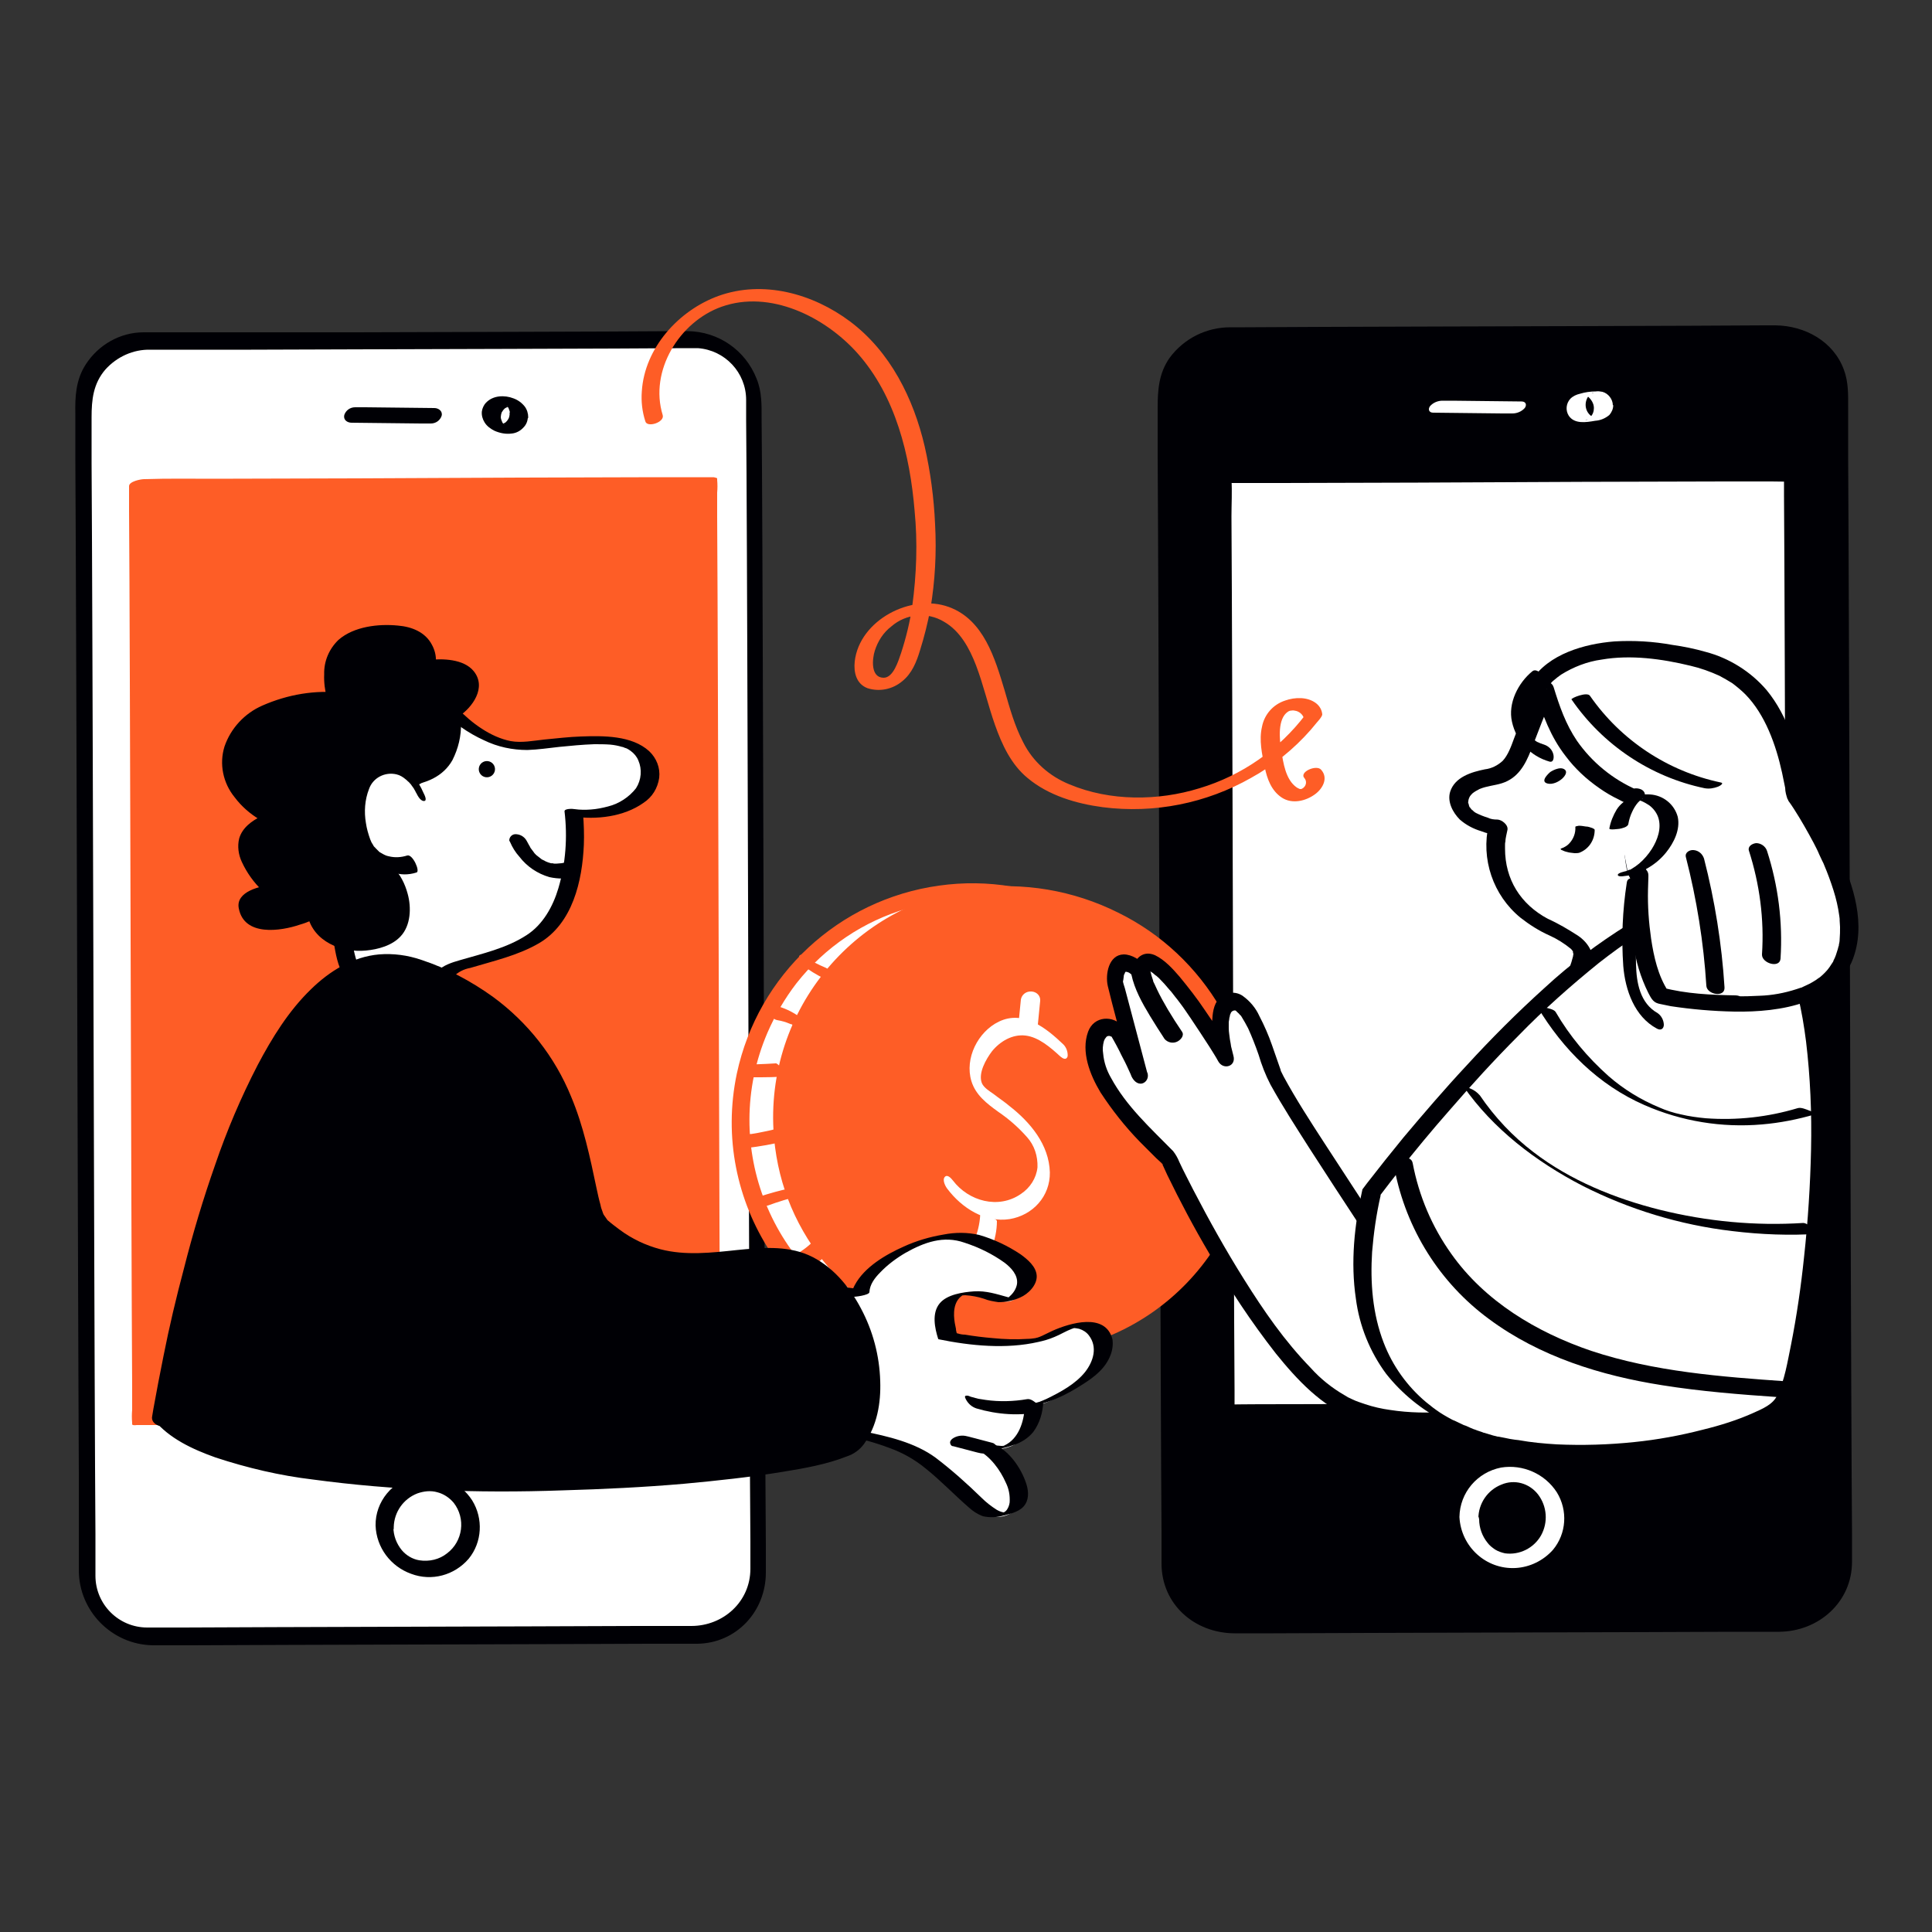 <svg transform="scale(1)" version="1.1" id="Layer_1" xmlns="http://www.w3.org/2000/svg" xmlns:xlink="http://www.w3.org/1999/xlink" x="0px" y="0px" viewBox="0 0 500 500" xml:space="preserve" class="show_show__wrapper__graphic__5Waiy "><rect x="0" y="0" width="500" height="500" fill="#333333" stroke="none"/><title>React</title><style type="text/css">
	.st0{fill:#000005;}
	.st1{fill:#FFFFFF;}
	.st2{fill:none;}
	.st3{fill:#fe5d26;}
</style><g id="device-1"><path class="st0" d="M318.3,86.1l141.3-0.5c9,0,16.2,7.2,16.3,16.2l1.1,302.8c0,9-7.2,16.2-16.2,16.3l-141.3,0.5
		c-9,0-16.2-7.2-16.3-16.2l-1.1-302.8C302.1,93.4,309.4,86.1,318.3,86.1z"></path><path class="st0" d="M319.5,422.7h10l25.2-0.1l33-0.1l33.7-0.1l26.7-0.1c4.1,0,8.3,0,12.4,0c10.2-0.1,18.8-7.7,18.8-18.1
		c0-2.5,0-5,0-7.5l-0.1-16l-0.1-22.9l-0.1-28.2l-0.1-32l-0.1-34l-0.1-34.5l-0.1-33.4l-0.1-30.6l-0.1-26.3l-0.1-20.4l0-12.9
		c0-3.4,0.1-6.6-1.1-9.8c-2.7-7.4-10.1-11.4-17.7-11.5c-1,0-1.9,0-2.9,0l-18.8,0.1l-30.2,0.1l-34.2,0.1l-30.9,0.1l-20.3,0.1h-3.8
		c-6.2,0-12,2.9-15.7,7.9c-2.8,4-3.1,8.3-3.1,12.9v12.1l0.1,19.7l0.1,25.8l0.1,30.3l0.1,33.2l0.1,34.5l0.1,34.1l0.1,32.3l0.1,28.6
		l0.1,23.5l0.1,16.7c0,2.8,0,5.6,0,8.3c0,10.6,8.5,18,18.8,18.1c0.8,0,2.5-0.4,2.4-1.5s-1.7-1.3-2.4-1.3
		c-7.9-0.1-13.6-7.4-13.7-14.9v-1.3v-9.5l-0.1-17.4l-0.1-23.9l-0.1-28.8l-0.1-32.1l-0.1-33.7l-0.1-34.1l-0.1-32.8l-0.1-29.9
		l-0.1-25.4l-0.1-19.3v-11.9c0-4.5,0.2-8.7,3.2-12.5c2.6-3.4,6.7-5.3,11-5.3h4.8l21.3-0.1l31-0.1l33.9-0.1l29.5-0.1l17.9-0.1
		c1,0,2.1-0.1,3.1,0c7.5,0.6,12.9,7.6,13,14.8c0,1.7,0,3.4,0,5l0,13.8l0.1,21l0.1,26.6l0.1,30.5l0.1,33.2l0.1,34.2l0.1,33.6
		l0.1,31.4l0.1,27.6l0.1,22.5l0,15.7c0,2.5,0,4.9,0,7.3c0,8.2-6,15.1-14.3,15.1c-4.7,0-9.3,0-14,0l-27.3,0.1l-33.4,0.1l-32.5,0.1
		l-24.3,0.1h-9.2c-0.8,0-2.5,0.4-2.4,1.5S318.8,422.7,319.5,422.7z"></path><rect class="st1" x="316.9" y="122.6" transform="matrix(1 -3.490651e-03 3.490651e-03 1 -0.849 1.365)" width="147.5" height="242.6"></rect><path class="st0" d="M317.8,367.6l14.7,0l35.3-0.1l42.4-0.1l36.9-0.1c6,0,11.9,0,17.9-0.1h0.2c0.9,0,1.7-0.4,1.7-1.4v-6.5
		l-0.1-17.7l-0.1-26.1l-0.1-31.9l-0.1-34.9l-0.1-35.2l-0.1-32.8l-0.1-27.7l-0.1-20c0-3.2,0-6.3,0-9.5v-0.4c-0.1-1.5-1.3-2.7-2.8-2.8
		h-14.7l-35.3,0.1l-42.4,0.1l-36.9,0.1c-6,0-11.9,0-17.9,0.1H316c-0.9,0-1.7,0.4-1.7,1.4v6.5l0.1,17.7l0.1,26.1l0.1,31.9l0.1,34.9
		l0.1,35.2l0.1,32.8l0.1,27.7l0.1,20c0,3.2,0,6.3,0,9.5v0.4c0.1,1.3,1,2.3,2.2,2.7c1,0.3,2.3,0,2.2-1.3v-6.5l-0.1-17.7l-0.1-26
		l-0.1-32l-0.1-34.9L319,214l-0.1-32.8l-0.1-27.7l-0.1-19.9c0-3.1,0.2-6.4,0-9.5c0-0.1,0-0.3,0-0.4L317,125h14.7l35.3-0.1l42.4-0.2
		l36.9-0.1h12.2c1.9,0,3.9,0.1,5.8,0h0.2l-2.8-2.8v6.5l0.1,17.7l0.1,26.1L462,204l0.1,34.9l0.1,35.2l0.1,32.8l0.1,27.7l0.1,20
		c0,3.1-0.2,6.4,0,9.5c0,0.1,0,0.3,0,0.4l1.7-1.4l-14.7,0l-35.3,0.1l-42.4,0.1l-36.9,0.1c-6,0-11.9,0-17.9,0.1h-0.2
		C313.7,363.4,315.5,367.6,317.8,367.6z"></path><circle class="st0" cx="391.3" cy="392.8" r="11.1"></circle><path class="st1" d="M377.7,392.6c0.4,7.7,6.9,13.6,14.5,13.2c3.7-0.2,7.2-1.9,9.7-4.7c3.5-4.2,3.9-10.2,1-14.9
		c-3.1-4.8-8.8-7.3-14.4-6.4C382.3,381,377.8,386.3,377.7,392.6c0,2.4,4.9,3.1,4.9,0.4c0-3.9,2.4-7.4,6-8.8c3.3-1.4,7.1-0.4,9.4,2.5
		c2.4,3.1,2.7,7.3,0.8,10.7c-1.9,3.3-5.6,5.1-9.3,4.6c-0.9-0.2-1.8-0.5-2.6-1c-0.7-0.5-1.4-1-1.9-1.7c-1.4-1.7-2.2-3.9-2.2-6.1
		C382.6,390.6,377.7,389.9,377.7,392.6z"></path><circle class="st0" cx="411.4" cy="105.2" r="3.5"></circle><path class="st1" d="M412.5,105.6c0,0.9-0.3,1.7-0.9,2.3l0.1-0.1c-0.2,0.3-0.5,0.5-0.8,0.7c-0.1,0.1-0.3,0.2-0.4,0.2
		c0.2-0.1-0.1,0-0.1,0h-0.1c0.3-0.1,0.6-0.2,0.9-0.2c0.7-0.1,1.5-0.2,2.2-0.3h-0.2c-0.1,0,0.1,0-0.1,0c-0.1,0-0.2,0-0.3-0.1
		c-0.3-0.1-0.6-0.2-0.9-0.4l0.1,0.1c-1.7-1.1-2.1-3.3-1.1-5c0.1-0.1,0.2-0.2,0.3-0.4l-0.1,0.1c0.2-0.3,0.5-0.5,0.8-0.7
		c0.1-0.1,0.3-0.2,0.4-0.2c-0.2,0.1,0.1,0,0.1,0h0.1c-0.3,0.1-0.6,0.2-0.9,0.2c-0.7,0.1-1.5,0.2-2.2,0.3h0.2c0.1,0-0.1,0,0.1,0
		l0.3,0.1c0.3,0.1,0.6,0.2,0.9,0.4l-0.1-0.1C411.8,103.3,412.5,104.4,412.5,105.6c0,0.3,2.3,0,2.5-0.1c0.6-0.1,1.2-0.2,1.7-0.3
		c0.1,0,0.7-0.1,0.7-0.3c0-1.6-1.2-3.1-2.7-3.5c-0.6-0.1-1.1-0.2-1.7-0.1c-1.4,0-2.8,0.2-4.1,0.6c-0.9,0.2-1.8,0.6-2.5,1.3
		c-1.1,1.2-1.3,3-0.4,4.4c1.5,2.2,4.5,1.7,6.8,1.3c1.4-0.1,2.6-0.6,3.7-1.5c0.6-0.7,1-1.6,1-2.5c0-0.3-2.3,0-2.5,0.1
		c-0.6,0.1-1.2,0.2-1.7,0.3C413,105.3,412.5,105.4,412.5,105.6z"></path><line class="st2" x1="372.1" y1="105.2" x2="392.6" y2="105.5"></line><path class="st1" d="M370.9,106.8l17.9,0.2h2.6c1.2,0,2.4-0.5,3.2-1.4c0.6-0.8,0.3-1.7-0.8-1.7l-17.9-0.2h-2.6
		c-1.2,0-2.4,0.5-3.2,1.4C369.5,105.9,369.8,106.8,370.9,106.8z"></path></g><g id="device-2"><path class="st1" d="M37.7,88.3L179,87.8c9,0,16.2,7.2,16.3,16.2l1.1,302.8c0,9-7.2,16.2-16.2,16.3l-141.3,0.5
		c-9,0-16.2-7.2-16.3-16.2l-1.1-302.8C21.5,95.6,28.7,88.3,37.7,88.3z"></path><path class="st0" d="M39.5,425.8h10l25.2-0.1l33-0.1l33.7-0.1l26.6-0.1c4.1,0,8.3,0,12.4,0c10.2-0.1,17.8-8.4,17.8-18.4
		c0-2.5,0-5,0-7.5l-0.1-16l-0.1-22.9l-0.1-28.2l-0.1-32.1l-0.1-34l-0.1-34.5l-0.1-33.3l-0.1-30.6l-0.1-26.3l-0.1-20.5l-0.1-12.8
		c0-3.5,0.1-6.9-1.3-10.3c-2.9-7.4-9.9-12.2-17.8-12.3c-1,0-1.9,0-2.9,0l-18.8,0.1l-30.2,0.1l-34.2,0.1L61.2,86H41h-3.8
		c-6.1,0-11.7,3.2-15,8.3c-2.6,4-2.8,8.4-2.7,12.9v12.2l0.1,19.8l0.1,25.9l0.1,30.3l0.1,33.2l0.1,34.5l0.1,34.1l0.1,32.3l0.1,28.6
		l0.1,23.4l0,16.6v8.3C20.4,416.9,28.9,425.6,39.5,425.8c2.8,0,1-4.5-1.4-4.6c-7.4,0-13.4-6-13.4-13.4c0,0,0,0,0,0
		c0-0.4,0-0.9,0-1.3V397l-0.1-17.4l-0.1-23.9l-0.1-28.8l-0.1-32.1L24.2,261l-0.1-34.1L24,194.2l-0.1-29.8L23.8,139l-0.1-19.2V108
		c0-4.5,0.4-8.7,3.6-12.4c3-3.3,7.2-5.2,11.6-5.1h4.8L65,90.5l31-0.1l33.9-0.1l29.4-0.1l17.9-0.1c1.1,0,2.2,0,3.4,0
		c7,0.5,12.5,6.3,12.5,13.4c0,1.7,0,3.4,0,5.1l0.1,13.9l0.1,21l0.1,26.7l0.1,30.6l0.1,33.2l0.1,34.2l0.1,33.6l0.1,31.4l0.1,27.6
		l0.1,22.4l0.1,15.6c0,2.4,0,4.8,0,7.2c0,8.5-7,14.8-15.3,14.8c-4.7,0-9.3,0-14,0l-27.3,0.1l-33.4,0.1l-32.5,0.1l-24.3,0.1h-9.2
		C35.3,421.3,37.2,425.8,39.5,425.8z"></path><rect class="st3" x="36.2" y="124.8" transform="matrix(1 -3.490651e-03 3.490651e-03 1 -0.859 0.385)" width="147.5" height="242.6"></rect><path class="st3" d="M35.1,368.8l14.7,0l35.3-0.1l42.4-0.1l36.9-0.1c6,0,11.9,0.1,17.9-0.1h0.2c0.9,0,3.9-0.6,3.9-1.9v-6.5
		l-0.1-17.7l-0.1-26.1l-0.1-31.9l-0.1-34.9l-0.1-35.2l-0.1-32.8l-0.1-27.7l-0.1-20v-6.2c0.1-1.1,0.1-2.2,0-3.3c0-0.1,0-0.3,0-0.4
		s-0.8-0.3-0.9-0.3h-14.7l-35.3,0.1l-42.4,0.2l-36.9,0.1c-6,0-12-0.1-17.9,0.1h-0.2c-0.9,0-3.9,0.6-3.9,1.8v6.5l0.1,17.7l0.1,26.1
		l0.1,31.9l0.1,34.9l0.1,35.3l0.1,32.8l0.1,27.7l0.1,20v6.2c-0.1,1.1-0.1,2.2,0,3.3c0,0.1,0,0.3,0,0.4c0,0.7,4.8-0.2,4.8-1.6v-6.5
		L39,342.7l-0.1-26.1l-0.1-31.9l-0.1-34.9l-0.1-35.2l-0.1-32.8l-0.1-27.7l-0.1-20c0-3.1,0.1-6.3,0-9.5v-0.4l-3.9,1.8h14.7l35.3-0.1
		l42.4-0.2l36.9-0.1h12.1c1.9,0,3.9,0.2,5.8,0c0.1,0,0.2,0,0.2,0l-0.9-0.3v6.5l0.1,17.7l0.1,26.1l0.1,31.9l0.1,34.9l0.1,35.2
		l0.1,32.8l0.1,27.7l0.1,20c0,3.1-0.1,6.3,0,9.5v0.4l3.9-1.9l-14.7,0l-35.3,0.1l-42.4,0.1l-36.9,0.1c-6,0-12-0.1-17.9,0.1h-0.2
		c-1.2,0-2.4,0.4-3.4,1.1C34.1,368.3,34.2,368.8,35.1,368.8z"></path><circle class="st1" cx="110.7" cy="395" r="11.1"></circle><path class="st0" d="M97.2,394.8c0.2,5.7,3.9,10.6,9.2,12.5c5.3,2,11.2,0.4,14.9-3.9c3.5-4.3,3.8-10.4,0.9-15.1
		c-3.1-4.8-8.7-7.3-14.4-6.4C101.6,383.2,97.1,388.6,97.2,394.8c0,1.3,1.5,2.3,2.6,2.3c1,0.2,1.9-0.5,2.1-1.5c0-0.1,0-0.3,0-0.4
		c0.1-3.9,2.5-7.3,6.1-8.7c1.7-0.6,3.5-0.8,5.2-0.3c1.6,0.4,3.1,1.4,4.2,2.7c3.2,4.1,2.4,10-1.7,13.1c-2,1.6-4.6,2.2-7.2,1.8
		c-1.8-0.3-3.4-1.3-4.5-2.6c-1.4-1.7-2.2-3.8-2.2-6.1C101.8,392.7,97.1,391.9,97.2,394.8z"></path><circle class="st1" cx="130.8" cy="107.4" r="3.5"></circle><path class="st0" d="M131.9,106.9c0,0.6-0.1,1.1-0.4,1.7l0.1-0.3c-0.2,0.5-0.6,0.9-1,1.2l0.3-0.2c-0.2,0.1-0.4,0.2-0.6,0.3
		l-0.2,0.1l0.2-0.1c-0.1,0-0.2,0.1-0.3,0.1h-0.2h0.2h-0.3h0.3H130c-0.4,0,0.7,0.1,0.2,0c-0.2,0,0.7,0.2,0.2,0.1s0.3,0.2,0.2,0.1
		l-0.3-0.2c0.6,0.3,0.3,0.2,0.1,0.1s-0.2-0.2-0.2-0.2c0.4,0.3,0.2,0.2,0,0c-0.1-0.2-0.3-0.4-0.4-0.6l0.2,0.3
		c-0.2-0.5-0.4-0.9-0.4-1.4v0.3c0-0.6,0.1-1.3,0.4-1.8l-0.1,0.3c0.2-0.5,0.6-0.9,1-1.2l-0.3,0.2c0.2-0.1,0.4-0.2,0.6-0.3l0.2-0.1
		l-0.2,0.1l0.3-0.1l0.2-0.1h-0.2h0.3c-0.4,0-0.6,0-0.3,0h0.2c0.4,0-0.7-0.1-0.2,0c0.2,0.1-0.7-0.2-0.2-0.1s-0.3-0.2-0.2-0.1l0.3,0.2
		c-0.6-0.3-0.3-0.2-0.1-0.1c0.1,0.1,0.2,0.1,0.2,0.2c-0.4-0.3-0.2-0.2-0.1,0c0.1,0.2,0.3,0.4,0.4,0.6l-0.2-0.3
		c0.2,0.5,0.4,1,0.4,1.5v-0.3C131.8,106.7,131.8,106.8,131.9,106.9c-0.1,0.4,0.1,0.7,0.5,1c1,0.7,2.2,1,3.4,0.8
		c0.3-0.1,0.9-0.3,0.9-0.7c0-1-0.3-2-0.9-2.8c-0.8-1-1.8-1.7-2.9-2.1c-2.3-0.9-5.3-0.8-7.1,1.1c-0.6,0.6-1,1.5-1.1,2.3
		c-0.1,1,0.2,2,0.7,2.8c0.6,1,1.6,1.7,2.6,2.2c1.4,0.6,2.9,0.9,4.4,0.7c1.2-0.1,2.3-0.7,3.1-1.6c0.7-0.7,1.1-1.7,1.1-2.7
		c0-1-1.3-1.6-2.2-1.7c-0.6-0.1-1.2-0.1-1.8,0C132.5,106.3,131.9,106.5,131.9,106.9z"></path><line class="st2" x1="91.5" y1="107.4" x2="112" y2="107.7"></line><path class="st0" d="M91,109.4l17.9,0.2h2.6c1.3,0,2.4-0.8,2.8-2c0.3-1.2-0.8-2-1.9-2l-17.9-0.2h-2.6c-1.3,0-2.4,0.8-2.8,2
		C88.8,108.7,89.9,109.4,91,109.4z"></path><path class="st3" d="M171.5,107.4c-3.5-11.4,4.3-24.1,15.2-28c12.6-4.5,26.8,2.6,35.2,12c9.9,11.1,13.6,26.4,14.8,40.8
		c0.8,8.2,0.5,16.4-0.6,24.6c-0.6,4.1-1.6,8.2-2.9,12.2c-0.7,2-2,6.5-4.6,6.4c-3.3-0.1-2.9-4.8-2.2-7c0.8-2.5,2.2-4.7,4.3-6.3
		c3.8-3.3,9.3-3.8,13.6-1.2c4.2,2.4,6.6,6.9,8.3,11.3c1.9,5,3.1,10.3,4.9,15.4s4.2,10.3,8.5,13.8c5.4,4.5,12.6,6.6,19.4,7.5
		c13.3,1.7,26.8-1,38.4-7.6c5.8-3.2,11-7.4,15.4-12.4c0.5-0.6,1-1.2,1.5-1.8c0.5-0.6,1.4-1.5,1.5-2.2c-0.1-1.2-0.7-2.2-1.6-2.9
		c-2.2-1.7-5.5-1.6-8-0.7c-3.1,1-5.4,3.6-6,6.8c-0.8,3.4,0,7.1,0.7,10.4c0.6,3,1.7,6.1,4.4,7.9s6.3,0.9,8.7-0.9
		c2-1.5,3.4-4.2,1.5-6.3c-1.2-1.4-5.8,0.6-4.3,2.2c0.6,0.7,0.5,1.8-0.2,2.4c0,0-0.1,0.1-0.1,0.1c-0.3,0.2-0.4,0.3-0.7,0.3
		c0.2,0-0.1,0-0.2,0c-0.3-0.1-0.6-0.3-0.8-0.4c-2.9-2-3.5-6.4-4-9.6c-0.5-2.8-1-8.2,1.7-10c0.3-0.2,0.6-0.3,0.9-0.3
		c0.4-0.1,0.9,0,1.3,0.1c1,0.3,1.8,1.1,2,2.1l0.4-1.2c-6.9,9.1-16.5,15.8-27.5,19.1c-10.7,3.3-23.1,3.4-33.6-1
		c-5.2-2.1-9.5-5.9-12-10.9c-2.2-4.2-3.5-8.9-4.8-13.4c-2.5-8.3-5.4-18.3-14.4-21.6c-9.8-3.6-23.2,3.4-24.4,14.1
		c-0.3,2.8,0.4,5.8,3.3,6.9c3.1,1,6.5,0.3,9-1.8c2.5-2,3.7-5,4.6-8c1.1-3.5,2-7.1,2.7-10.8c1.2-7.2,1.6-14.5,1.2-21.8
		c-0.3-6.8-1.2-13.6-2.7-20.2c-2.9-12.4-8.9-24.5-19.3-32.3c-9.6-7.2-22.5-10.8-34.1-6.6c-10.2,3.7-19.1,13.4-19.8,24.7
		c-0.2,2.6,0.1,5.2,0.9,7.7C167.4,110.8,172.1,109.3,171.5,107.4z"></path></g><g id="coin"><circle class="st1" cx="251.1" cy="290.2" r="59.4"></circle><path class="st3" d="M263.4,346.2c-11.6,2.5-23.6,1.3-34.5-3.4c-29.2-12.5-42.8-46.3-30.3-75.5c2-4.6,4.5-8.9,7.5-12.8
		c14.9-19,40.2-26.4,63-18.5c30.1,10.3,46.2,43,35.9,73.1c-1.6,4.7-3.8,9.2-6.6,13.3c-6.4,9.6-15.7,17.1-26.5,21.3
		C269.3,344.7,266.4,345.6,263.4,346.2c-1.2,0.3-2,1.5-1.9,2.8c0.3,1.3,1.7,1.5,2.8,1.2c33.3-7.2,54.5-40.1,47.2-73.5
		c-1.2-5.6-3.2-11-5.9-16c-12.2-22.6-37.2-35.1-62.6-31.5c-25.9,3.6-46.8,23-52.3,48.6c-7,33.1,14.2,65.6,47.3,72.6
		c5.5,1.2,11.2,1.6,16.8,1.2c3.2-0.2,6.4-0.7,9.6-1.4c1.2-0.3,2.1-1.5,1.9-2.8C265.9,346.2,264.5,346,263.4,346.2z"></path><circle class="st3" cx="261.9" cy="289.9" r="59.4"></circle><path class="st3" d="M272.8,346.9c-11.4,2.6-23.3,1.5-34-3.2c-10.5-4.8-19.4-12.6-25.3-22.5c-12.8-21.1-11.1-47.9,4.3-67.3
		c7.4-9.4,17.5-16.3,29-19.8c22.9-7.3,47.9,1.2,61.5,21c18.9,26.7,12.5,63.6-14.1,82.4c-3.9,2.8-8.1,5-12.6,6.8
		C278.7,345.4,275.8,346.3,272.8,346.9c-1,0.3,0.1,1.1,0.6,1.3c1,0.6,2.2,0.9,3.3,0.8c32.3-7,52.8-38.8,45.8-71
		c-1.3-5.9-3.5-11.6-6.5-16.9c-6.2-10.7-15.4-19.4-26.6-24.9c-11.6-5.8-24.6-8-37.4-6.3c-32.7,4.3-55.7,34.4-51.4,67.1
		c0.8,6.1,2.5,12,5.1,17.5c5.3,11.2,14,20.6,24.7,26.8c11.1,6.5,23.9,9.6,36.7,8.9c3.2-0.2,6.3-0.6,9.4-1.3c1-0.2-0.1-1.1-0.5-1.3
		C275.1,347,273.9,346.8,272.8,346.9z"></path><path class="st1" d="M208.6,249c1.9,1.3,3.9,2.4,6,3.2"></path><path class="st3" d="M208.8,250.6c2,1.4,4.2,2.6,6.4,3.5c0.3,0.1,0.8,0.3,1,0s0.1-0.8,0-1c-0.2-0.6-0.6-1.1-1-1.5
		c-0.4-0.5-0.9-0.8-1.4-1.1c-1-0.4-2-0.9-3-1.4l-0.4-0.2c0.6,0.3,0.1,0.1,0,0l-0.6-0.4c-0.5-0.3-1-0.6-1.4-1
		c-0.3-0.3-0.8-0.4-1.2-0.4c-0.3,0.1-0.5,0.4-0.4,0.7c0,0,0,0,0,0C207,248.9,207.8,249.9,208.8,250.6L208.8,250.6z"></path><path class="st1" d="M200.3,261.9c2.4,0.4,4.6,1.3,6.6,2.7"></path><path class="st3" d="M201.1,264c1.2,0.2,2.3,0.5,3.4,1l0.4,0.1l0.2,0.1H205c0.1,0.1,0.3,0.1,0.4,0.2c0.1,0.1,0.2,0.1,0.4,0.2
		c0.5,0.3,1,0.6,1.5,0.9c0.2,0.2,0.8,0.4,1,0.1s0.2-0.8,0.2-1c-0.3-1.2-1.1-2.2-2.1-2.8c-2.1-1.4-4.5-2.4-7-2.8
		c-0.3-0.1-0.6-0.1-0.8,0.3c-0.1,0.4,0,0.9,0.2,1.3c0.3,0.6,0.6,1.1,1.1,1.6C200.1,263.6,200.6,263.9,201.1,264L201.1,264z"></path><path class="st1" d="M202.4,276.9c-3.1,0.2-6.1,0.3-9.2,0.3"></path><path class="st3" d="M200.7,275.2c-3.1,0.2-6.1,0.3-9.2,0.3c-0.5,0,0.9,1.4,1,1.5c0.5,0.5,0.9,0.9,1.5,1.2c0.3,0.2,0.7,0.6,1,0.6
		c3.1,0,6.1,0,9.2-0.3c0.5,0-0.9-1.4-1-1.5c-0.5-0.5-1-0.9-1.5-1.2C201.4,275.6,201,275.1,200.7,275.2L200.7,275.2z"></path><path class="st1" d="M202.1,293.8c-3.1,0.8-6.3,1.4-9.4,1.8"></path><path class="st3" d="M200.7,292.2c-1.5,0.4-3.1,0.7-4.6,1l-1.2,0.2l-0.6,0.1c0.4-0.1,0,0-0.2,0c-0.8,0.1-1.6,0.2-2.4,0.3
		c-0.5,0-1,0.2-1.4,0.6c-0.3,0.4-0.3,0.8-0.1,1.2c0.7,1,1.9,1.6,3.1,1.5c3.4-0.4,6.7-1,10-1.8c0.5-0.1,0.8-0.4,1-0.9
		c0.1-0.5-0.1-0.9-0.4-1.3C203.2,292.3,201.9,291.9,200.7,292.2L200.7,292.2z"></path><path class="st1" d="M204.8,308.7c-2.9,0.7-5.7,1.6-8.4,2.5"></path><path class="st3" d="M202.8,307.9c-2.9,0.7-5.8,1.6-8.7,2.6c-0.3,0.1,0,0.4,0.1,0.5c0.4,0.3,0.9,0.5,1.4,0.6
		c0.6,0.2,1.2,0.4,1.9,0.4c0.4,0.1,0.8,0.1,1.2,0c2.7-1,5.4-1.8,8.1-2.5c0.2,0,0.5-0.1,0.4-0.4s-0.8-0.5-1-0.6
		c-0.6-0.2-1.2-0.4-1.9-0.5C203.8,307.9,203.3,307.8,202.8,307.9L202.8,307.9z"></path><path class="st1" d="M211.8,323.5c-1.8,1.7-3.9,3-6.2,4"></path><path class="st3" d="M210,321.7c-1.8,1.7-3.9,3-6.2,4.1c-0.4,0.2,1.3,2,1.4,2.1c0.4,0.4,0.9,0.8,1.4,1.1c0.2,0.1,0.5,0.4,0.8,0.2
		c2.2-1,4.3-2.4,6.2-4.1c0.2-0.1-0.2-0.7-0.3-0.8c-0.3-0.5-0.7-0.9-1.2-1.3c-0.4-0.4-0.9-0.8-1.4-1.1
		C210.6,321.9,210.2,321.6,210,321.7L210,321.7z"></path><path class="st1" d="M221.7,334.9c-1.7,0.7-3.2,1.7-4.5,3"></path><path class="st3" d="M219.5,333.9c-1.7,0.7-3.2,1.7-4.5,3c-0.1,0-0.2,0.1-0.2,0.3c0,0,0,0,0,0c0,0.1,0.1,0.3,0.2,0.4
		c0.4,0.4,0.8,0.6,1.3,0.8c0.6,0.3,1.2,0.5,1.8,0.6l0.5,0c0.2,0,0.5,0,0.7-0.1c1.3-1.3,2.8-2.3,4.5-3c0.3-0.1,0.1-0.5,0-0.6
		c-0.4-0.4-0.8-0.6-1.3-0.8c-0.6-0.3-1.2-0.5-1.9-0.6C220.4,333.8,219.9,333.8,219.5,333.9L219.5,333.9z"></path><path class="st1" d="M275.2,270.3c-4.4-4.2-10.3-9-16.7-5.9c-5.4,2.6-8.9,9.5-7.1,15.4c1.1,3.6,4,5.8,6.9,7.9
		c2.8,1.9,5.3,4.1,7.5,6.6c1.9,2.1,2.8,4.9,2.7,7.8c-0.3,2.8-1.9,5.3-4.3,6.9c-5.8,4-13.5,1.9-17.6-3.5c-0.4-0.5-1.4-1.7-2.1-0.9
		s0.2,2.5,0.7,3.1c3.7,4.9,9.7,8.8,16.1,7.8c6-1,10.5-5.9,10.4-12.1c-0.2-7.2-5.1-13-10.5-17.2c-1.3-1.1-2.7-2-4.1-3.1
		c-1-0.7-2.5-1.6-3-2.8c-1-2.6,1.1-6.2,2.6-8.2c2.1-2.6,5.3-4.5,8.7-4.1s6.5,3.1,9,5.4c0.6,0.5,1.5,1.1,1.9,0
		C276.4,272.3,276,271.1,275.2,270.3L275.2,270.3z"></path><path class="st1" d="M264.2,258.7l-0.6,6.1c-0.1,1.3,0.9,2.3,2.2,2.4c0,0,0.1,0,0.1,0c1.3,0.1,2.5-0.8,2.7-2.1l0.6-6.1
		c0.1-1.3-0.9-2.3-2.2-2.4c0,0-0.1,0-0.1,0C265.6,256.5,264.4,257.4,264.2,258.7z"></path><path class="st1" d="M253.7,313.5c0,2.4-0.5,4.9-1.4,7.1c-0.1,0.1,0.5,0.5,0.5,0.5c0.5,0.4,1,0.7,1.5,1c0.2,0.1,2.2,1.3,2.3,1
		c0.9-2.3,1.4-4.7,1.4-7.1c0-0.2-0.5-0.5-0.5-0.5c-0.5-0.4-1-0.7-1.5-1c-0.5-0.3-1-0.6-1.6-0.8C254.3,313.6,253.7,313.3,253.7,313.5
		L253.7,313.5z"></path></g><g id="character-1"><path class="st1" d="M200.1,332.3l22.5,2.7c0.2-6.5,18.3-18,29.4-13.9s16.3,8.8,12.5,13.4s-5.8,1.2-11.8,0.6s-10.2,1.9-7.4,11
		c0,0,19,3.9,26.6-0.1s11.8-3.5,13.6,1.7c0,0,1.5,5.6-6.2,10.7s-11.6,5.4-11.6,5.4c-0.6,13.4-12.4,11.2-12.4,11.2
		c4.9,2.3,12.3,14,5.8,16.9s-8.7-4.2-21.4-13.6S185,367.3,185,367.3"></path><path class="st0" d="M198,332.9l19.7,2.4l2.8,0.3c0.6,0.1,4.5-0.4,4.5-1.2c0.1-2,1.4-3.7,2.8-5.1c1.9-2,4.2-3.7,6.6-5.1
		c4.8-2.7,9.8-4.5,15.2-2.6c3.7,1.2,7.2,2.9,10.4,5.2c1.7,1.3,3.5,3.2,3.2,5.5c-0.2,1.2-0.9,2.3-1.8,3.1c-0.3,0.3-0.5,0.5-0.8,0.7
		c-0.6,0.4-1.2,0.5,0.6,0.1s1.2-0.2,0.5-0.3c-0.3-0.1-0.6-0.1-0.9-0.2c-2.9-0.8-5.6-1.7-8.7-1.5c-2.9,0.2-7,0.8-8.9,3.1
		c-2.1,2.5-1.3,6.4-0.4,9.2l0.1,0.1c8.3,1.7,17.5,2.6,25.8,0.7c1.4-0.3,2.8-0.7,4.2-1.3c1.5-0.6,2.9-1.5,4.5-2.1
		c0.2-0.1,0.5-0.1,0.6-0.2c-0.2,0.1-0.6,0-0.2,0c0.5,0,1,0.1,1.5,0.2c1,0.3,1.9,0.9,2.5,1.7c2.3,3,1.2,6.7-1,9.5
		c-2.5,3.1-6.4,5.2-9.9,6.9c-0.6,0.3-1.2,0.5-1.9,0.8l-0.4,0.1l-0.3,0.1c-0.5,0.2,0.3-0.1,0,0c-0.5,0.1,0.4-0.1,0.1,0
		c-0.6,0.1,0.4-0.1,0.2,0c0.2,0,0.5-0.1,0.7-0.1c-0.6,0-4.1,0.4-4.1,1.2c-0.2,3.9-1.6,8.3-5.3,10c-0.2,0.1-0.3,0.1-0.5,0.2
		c0.4-0.2-0.4,0.1,0.2-0.1c-0.5,0.1,0.5-0.1,0.5-0.1c-0.1,0-0.6,0.2,0,0c-0.3,0.1-0.7,0.1-1,0.1l-1.1-0.1c-0.4,0,0.1,0-0.2,0
		c-1-0.1-2.1,0.1-3.1,0.4c-0.2,0.1-2,0.6-1.6,0.8c3.2,1.6,5.8,5.2,7.2,8.4c0.8,1.6,1.1,3.3,1,5.1c-0.1,0.7-0.3,1.3-0.7,1.9
		c-0.5,0.7-1.1,0.8-1.7,1.2c0.5-0.3,1.1-0.4,1.6-0.4c-0.2-0.1-0.5-0.1-0.8-0.1c-0.6-0.1-1.3-0.4-1.8-0.7c-1.4-0.9-2.7-1.9-3.9-3.1
		c-3.7-3.6-7.6-7.1-11.8-10.3c-5.4-4-12.5-5.6-18.9-6.9c-7.6-1.5-15.2-2.6-22.9-3.3c-4.4-0.4-8.8-0.7-13.1-0.9
		c-1.2,0-2.3,0.2-3.4,0.6c-0.2,0.1-1.8,0.7-0.8,0.7c12,0.3,23.9,1.7,35.6,4c3.9,0.8,7.7,1.8,11.4,3.2c3.4,1.2,6.6,3,9.4,5.3
		c3.9,3.1,7.4,6.8,11.2,10.1c1.1,1,2.3,1.8,3.7,2.3c1.8,0.4,3.6,0.3,5.4-0.2c2-0.5,4.5-1.1,5.6-3c1-1.7,0.7-3.8,0.1-5.5
		c-1.3-3.8-4.2-8-7.9-9.8l-4.7,1.2c3.1,0.4,6.3,0,9.3-1.1c2-0.6,3.9-1.8,5.2-3.4c1.7-2.3,2.5-5.1,2.6-7.9l-4.1,1.2
		c5.1-0.4,10.1-2.9,14.4-5.7c3-1.9,5.8-4.1,7.1-7.5c0.5-1.3,0.7-2.7,0.5-4.1c-1.8-7-11-4.2-15.5-2.2c-0.9,0.4-1.8,0.9-2.7,1.3
		l-0.7,0.3c0,0-0.6,0.2-0.3,0.1c-0.2,0.1-0.5,0.1-0.7,0.2c-0.7,0.1-1.4,0.2-2.1,0.2c-3,0.2-6,0.1-9-0.2c-2.4-0.2-4.8-0.5-7.2-0.9
		c-0.6,0-1.2-0.1-1.8-0.3c-0.1,0-0.2,0-0.3-0.1c-0.1-0.4-0.2-0.7-0.2-1.1c-0.1-0.5-0.2-1-0.3-1.5c-0.4-2.4-0.4-5.5,1.9-7.1
		c0.4-0.3,0.9-0.4,0-0.2c-1.1,0.3,0.4,0.1,0.8,0.1c1.6,0.1,3.3,0.4,4.8,0.9c1.2,0.5,2.5,0.7,3.8,0.9c1.9,0,3.8-0.4,5.6-1.2
		c2.1-0.9,4.4-3.2,4.3-5.6s-2.4-4.3-4.2-5.6c-3.3-2.2-6.9-3.9-10.7-5c-3-0.7-6.2-0.7-9.2-0.1c-3.6,0.6-7,1.6-10.3,3.1
		c-4.7,2.1-10.2,5.3-12.7,10c-0.4,0.7-0.7,1.6-0.8,2.5l4.5-1.2l-19.7-2.4l-2.8-0.3c-1.2,0-2.3,0.2-3.4,0.6
		C198.5,332.3,197.1,332.8,198,332.9L198,332.9z"></path><path class="st0" d="M246.8,374.3l6.1,1.6l0.9,0.2c0.6,0.1,1.2,0.1,1.8-0.1c0.6-0.1,1.2-0.4,1.6-0.8c0.3-0.2,0.6-0.6,0.5-1.1
		c-0.2-0.4-0.5-0.6-0.9-0.7l-6.1-1.6l-0.9-0.2c-1.2-0.2-2.5,0.1-3.4,0.8c-0.3,0.3-0.6,0.6-0.5,1.1C246,374,246.3,374.3,246.8,374.3
		L246.8,374.3z"></path><path class="st1" d="M116.3,183.5c0,0,9.7,10.2,19.7,9.5s29.4-4.8,31.9,4.9s-10.8,13.7-19.4,12.4c0,0,3.3,25.9-12,33.5
		s-22.7,3.6-23.3,14.2c0,0-21.3,7.1-24.1-12.8c-0.4-3.1-6.8-29.5,16.6-42.7C105.7,202.6,119.1,196,116.3,183.5z"></path><path class="st0" d="M114.1,183.7c3.2,3.3,7,6,11.2,7.9c3.5,1.7,7.3,2.5,11.2,2.5c2.8-0.1,5.5-0.5,8.2-0.8c3-0.3,6.1-0.6,9.1-0.7
		c1.4,0,2.7,0,4.1,0.1c1.1,0.1,2.1,0.3,3.1,0.6c0.2,0,0.4,0.1,0.6,0.2l0.6,0.2c0.4,0.2,0.7,0.4,1.1,0.7c0.8,0.6,1.5,1.4,1.9,2.4
		c1,2.3,0.8,5-0.6,7.2c-1.8,2.3-4.4,4-7.2,4.7c-1.5,0.4-3,0.7-4.5,0.8c-1.4,0.1-2.8,0.1-4.2-0.1c-0.4-0.1-2.7-0.2-2.6,0.6
		c0.8,6.7,0.3,13.5-1.6,19.9c-1.4,4.7-4,9.4-8.2,12.1c-5.2,3.4-11.5,4.8-17.3,6.5c-2.1,0.6-4.3,1.3-5.9,2.9s-2.2,4.1-2.3,6.3
		l0.8-0.6c-0.4,0.1-0.7,0.2-1.1,0.3s-0.8,0.2-1.3,0.3l-0.8,0.2c-0.1,0-1,0.2-0.5,0.1c-0.7,0.1-1.3,0.2-1.9,0.2l-1.1,0.1h-0.4
		c0.6,0-0.2,0-0.3,0h-1.1h-0.6c0.7,0,0,0-0.1,0l-1-0.1c-0.1,0-0.8-0.2-0.1,0l-0.8-0.2l-0.6-0.2c0.5,0.2-0.1,0-0.2-0.1
		c-0.4-0.1-0.8-0.3-1.1-0.5c0.2,0.1-0.5-0.3-0.6-0.4c-0.3-0.2-0.7-0.4-1-0.7c-1.5-1.1-2.6-2.6-3.5-4.2c-1.2-2.7-2-5.5-2.3-8.4
		c-1.2-6.4-1-13,0.5-19.3c2.2-8.9,8.1-16.5,16.2-20.9c2.7-1.4,5.1-3.3,7.1-5.6c3.5-3.8,4.8-9.1,3.7-14.2c-0.3-1.3-5.2-1.7-4.8-0.2
		c1.7,7.8-3.4,14.6-10,18.3c-8.3,4.4-14.5,12-17,21.1c-1.7,6.6-1.9,13.4-0.7,20.1c0.5,3,0.9,6,2.2,8.7c1.8,3.5,4.9,6.2,8.7,7.5
		c5.7,1.9,11.9,1.9,17.6,0c0.2-0.1,0.8-0.2,0.8-0.6c0.1-2,0.4-4.1,1.8-5.6c1.2-1.2,2.7-2,4.4-2.3c6-1.8,12.3-3.2,17.8-6.4
		c8.7-5.1,11.2-16.1,11.6-25.5c0.1-2.6,0-5.3-0.2-7.9l-2.6,0.6c6,0.9,13.1,0.1,18.2-3.5c2.3-1.5,3.7-3.8,4.1-6.5
		c0.3-2.6-0.7-5.1-2.6-6.9c-4.5-4.1-11.9-4-17.6-3.8c-3.2,0.1-6.4,0.5-9.6,0.8c-2.8,0.3-5.8,0.9-8.6,0.4c-5.2-1-10.2-4.7-13.8-8.5
		c-1-0.7-2.2-1-3.3-0.9C114.5,182.5,113.3,182.9,114.1,183.7z"></path><path class="st0" d="M81.9,236.6c0,0-12.4,6.9-16.5,0.3s5-7.1,5-7.1s-13.8-12-0.9-18.2c0,0-14.2-8.1-8.1-20.7S87,180.4,87,180.4
		s-4.7-15.8,9.7-17.3s13.6,8.9,13.6,8.9s9.2-1.1,10.9,4.3s-4.4,9.3-4.4,9.3s1.7,16.3-11,17.1l-6.4,22.6c0,0,6,6.1,3.5,14.6
		S83.9,246.9,81.9,236.6z"></path><path class="st0" d="M80,236.4c-0.3,0.1-0.6,0.3-0.8,0.4l-0.4,0.2c-0.4,0.2,0.1,0-0.2,0.1s-0.9,0.4-1.3,0.6
		c-1.6,0.8-3.3,1.2-5.1,1.2c-2.1-0.1-4-1.4-4.8-3.4c-0.8-1.6-0.7-3.4,0.8-4.3c0.1-0.1,0.6-0.3,0.2-0.1c0.2-0.1,0.7-0.2,0.2-0.1
		l0.6-0.2c0.3-0.1-0.5,0.1-0.2,0.1l0.3-0.1c0.4-0.1,0.3,0-0.1,0h0.4h0.3c0.3,0,3.7-0.8,2.8-1.5c-2.1-1.8-3.7-4-5-6.4
		c-1-1.7-1.4-3.7-1.1-5.6c0.5-2.6,2.6-4.2,4.8-5.3c0.2-0.1,1-0.6,0.5-0.9c-5.2-3-9.8-8.7-9.5-15c0.4-4.7,3-9,7-11.5
		c1.6-1,3.3-1.8,5.1-2.3l0.7-0.2l0.3-0.1c0.5-0.1,1-0.2,1.5-0.3c0.2,0,1.2-0.2,0.8-0.1c0.5-0.1,1.1-0.1,1.6-0.2c0.5,0,1-0.1,1.5-0.1
		h0.8c0.8,0,1.5,0,2.3,0h0.8h0.2l0.6,0.1c0.6,0.1,4.4-0.2,4.1-1.4c-1.2-3.9-1.2-8.9,1-12.4c2-3.2,5.3-3.9,8.8-3.7
		c3,0.2,6,1.4,7.5,4.1c0.7,1.3,1.1,2.9,1,4.4c0,0.6,1.7,0.4,2,0.4h0.3h0.3c0.4,0-0.5,0-0.1,0c0.7,0,1.5,0,2.2,0
		c2,0.2,4.1,0.8,5.4,2.4c1.6,2.1,1.2,5-0.1,7c-0.6,0.8-1.2,1.6-2,2.3c-0.3,0.2-0.5,0.4-0.8,0.7s-0.7,0.5-0.1,0.1
		c-0.2,0.1-0.7,0.4-0.6,0.7c0.2,2.5,0,5.1-0.6,7.5c-0.5,2-1.4,4-2.7,5.6c-0.6,0.8-1.4,1.4-2.3,1.9c-0.3,0.2-0.7,0.3-1,0.5
		c-0.5,0.1-1,0.2-1.5,0.2c-0.6,0-2.7,0.3-2.9,1.1l-5.6,19.8l-0.8,2.8c-0.1,0.1-0.1,0.3,0.1,0.4c0,0,0,0,0,0c3.6,3.7,5.2,10.2,3.1,15
		c-0.4,1-1.1,1.9-2,2.6c-0.3,0.2-0.7,0.4-1,0.6l-0.4,0.2c-0.4,0.1,0.3-0.1-0.1,0l-0.4,0.1c-0.3,0.1,0.3-0.1-0.1,0s-0.1,0,0,0h-0.5
		c-0.2,0-0.4,0-0.6,0c-0.6,0-1.1-0.1-1.7-0.1c-1.3-0.2-2.5-0.6-3.6-1.2c-2.8-1.4-4.8-4-5.4-7c-0.2-1.1-5.2-0.2-4.9,0.9
		c1.5,6.8,8.8,9.7,15.1,9.1c3.2-0.3,6.8-1.3,9-3.7c2.6-2.8,2.8-7.4,1.8-11c-0.7-2.6-1.9-5-3.8-6.9l0.1,0.4l5.6-19.8l0.8-2.8
		l-2.9,1.1c4.8-0.4,9.4-2.3,11.8-6.6c1.5-3,2.3-6.2,2.2-9.6c0-0.8,0-1.5-0.1-2.3l-0.6,0.7c3.7-2.4,7.4-7.6,4-11.8
		c-2.6-3.2-8.1-3.3-11.8-2.9l2,0.4c0.1-1.5-0.3-3-1-4.3c-1.7-3.3-5.2-4.7-8.8-5c-5-0.5-11.4,0.2-15.4,3.7c-2.4,2.3-3.8,5.5-3.7,8.9
		c-0.1,2.1,0.2,4.2,0.7,6.2l4.1-1.4c-7.1-0.8-14.2,0.4-20.8,3.3c-4.6,2-8.2,5.9-9.8,10.6c-1.4,4.5-0.4,9.4,2.6,13.1
		c1.8,2.4,4,4.3,6.5,5.8l0.5-0.9c-2.5,1.2-5,3-5.8,5.8c-0.5,2-0.2,4.2,0.7,6.1c1.3,2.8,3.1,5.3,5.3,7.4l2.8-1.5
		c-3.2,0.2-9.8,1.7-8.9,6.1c1.4,7.3,10.8,5.9,15.8,4.2c2.1-0.6,4-1.5,5.9-2.5c0.8-0.4,0.7-1-0.2-1.1C82.3,235.6,81.1,235.8,80,236.4
		z"></path><path class="st1" d="M108.5,205.1c0,0-4.7-10.2-11.9-6.1s-3.7,28.9,10,24.6"></path><path class="st0" d="M109.6,205.2c-1.4-3.3-3.8-6.2-6.7-8.2c-3.2-2.1-7.4-1.3-9.6,1.9c-0.1,0.1-0.2,0.2-0.2,0.4
		c-1.8,3.1-1.8,7.1-1.4,10.6c0.5,4.4,2.2,8.6,4.9,12.1c2.8,3.5,6.8,5.2,11.2,3.8c1-0.3-1-4.8-2.4-4.4c-1.6,0.5-3.2,0.6-4.8,0.2
		c-0.6-0.1-1.2-0.4-1.7-0.7c-0.2-0.1-0.5-0.3-0.7-0.4l-0.4-0.4c-0.1-0.1-0.4-0.4-0.2-0.2l-0.4-0.4c0,0-0.4-0.5-0.2-0.2
		s-0.2-0.3-0.2-0.2l-0.3-0.5c0.3,0.5-0.2-0.4-0.3-0.5c-0.3-0.6,0.2,0.5-0.1-0.2c-0.1-0.2-0.2-0.5-0.3-0.7c-0.5-1.4-0.9-2.8-1.1-4.2
		c-0.5-2.9-0.3-6,0.8-8.8c1-2.9,4.1-4.5,7.1-3.8c0.9,0.2,1.7,0.7,2.4,1.3c0.3,0.2,0.5,0.5,0.8,0.7c0.1,0.1,0.9,1,0.6,0.7
		c0.3,0.4,0.5,0.7,0.8,1.1s0-0.1-0.1-0.1l0.3,0.5c0.1,0.2,0.2,0.4,0.3,0.6c0.3,0.4-0.3-0.6-0.1-0.3c0.3,0.7,1.1,2.4,2.1,2.4
		S109.8,205.6,109.6,205.2L109.6,205.2z"></path><path class="st0" d="M132,217.9c0.6,1.4,1.4,2.7,2.4,3.8c2,2.6,4.7,4.4,7.8,5.3c2.3,0.5,4.7,0.5,6.9-0.1c1.2-0.3,1-1.9,0.4-2.6
		c-0.8-1-2.1-1.4-3.3-1.1c0.4-0.1-0.2,0-0.3,0.1l-0.6,0.1c-0.4,0-0.8,0.1-1.2,0.1s0.4,0-0.1,0h-0.6l-0.5-0.1h-0.2
		c-0.3,0,0.1,0,0.2,0.1c-0.3-0.1-0.7-0.2-1-0.3l-0.5-0.2c-0.5-0.2,0.5,0.2,0,0c-0.3-0.1-0.5-0.3-0.8-0.4l-0.4-0.2
		c-0.5-0.3,0.4,0.3,0,0s-0.9-0.7-1.4-1.1s0.3,0.3,0.1,0.1l-0.3-0.3c-0.2-0.2-0.4-0.4-0.5-0.6c-0.3-0.4-0.6-0.8-0.9-1.2l-0.1-0.2
		c0.4,0.6,0.2,0.3,0.1,0.1l-0.3-0.5c-0.2-0.4-0.4-0.7-0.6-1.1c-0.6-1.1-1.8-1.8-3.1-1.7c-0.8,0.1-1.4,0.8-1.4,1.6
		C131.8,217.5,131.9,217.8,132,217.9L132,217.9z"></path><ellipse class="st0" transform="matrix(0.116 -0.993 0.993 0.116 -86.328 301.184)" cx="126.1" cy="199.1" rx="2.1" ry="2.1"></ellipse><path class="st0" d="M41.4,367.7c0,0,21.1-133.8,66.9-117.3s40,60.8,46.5,66.5c22.1,19.6,42.9,0.9,56.7,11.9s17.4,34.8,8.7,45.4
		S63.4,394.7,41.4,367.7z"></path><path class="st0" d="M43.8,368.2c0.4-2.4,0.8-4.8,1.3-7.2c1.2-6.2,2.4-12.3,3.9-18.5c1.9-8.3,4.1-16.6,6.5-24.9
		c2.6-9,5.7-17.8,9.2-26.5c3.2-8.1,7.2-15.8,12-23.1c4-5.9,8.6-11.4,14.7-14.9c0.7-0.4,1.4-0.7,2.1-1.1l0.2-0.1l0.5-0.2
		c0.4-0.1,0.8-0.3,1.1-0.4c0.7-0.2,1.4-0.4,2.2-0.6l0.3-0.1l0.3-0.1l1.2-0.2l1-0.1h0.5c0.5,0-0.4,0,0.2,0s1.5,0.1,2.3,0.1
		c0.1,0,0.7,0.1,0.3,0s0.2,0,0.3,0.1c0.4,0.1,0.8,0.1,1.2,0.2s0.8,0.2,1.2,0.3s-0.5-0.2,0.1,0l0.7,0.2c11.5,3.9,21.9,11,29,20.9
		c5.5,7.6,8.8,16.5,11,25.6c0.9,3.5,1.5,7,2.3,10.5c0.4,2.5,1.2,4.9,2.2,7.2c1,1.5,2.2,2.8,3.8,3.8c3.4,2.7,7.2,4.7,11.3,6.2
		c7,2.4,14.3,2.5,21.5,1.8c5.7-0.5,11.8-1.7,17-0.3c1.1,0.3,2.1,0.8,3.1,1.3c1.2,0.8,2.3,1.7,3.4,2.7c2.3,2.2,4.2,4.8,5.7,7.5
		c3.1,5.6,4.9,11.8,5.1,18.2c0.2,5.4-0.7,11.3-4,15.7c-0.2,0.3-0.4,0.5-0.6,0.8s-0.4,0.4,0,0c-0.2,0.2-0.5,0.4-0.7,0.5
		s-0.6,0.4-0.9,0.5c-0.1,0-0.7,0.3-0.3,0.2s-0.3,0.1-0.5,0.2c-2.1,0.8-4.3,1.5-6.6,2c-0.7,0.2-1.4,0.3-2.1,0.5l-1.1,0.2l-0.5,0.1
		l-0.2,0c-1.7,0.3-3.4,0.6-5,0.9c-3.9,0.6-7.8,1.2-11.7,1.7c-9.5,1.1-19,1.9-28.5,2.5c-10.7,0.6-21.1,0.9-31.8,0.9
		s-21.3-0.4-31.9-1.3c-2.5-0.2-5-0.4-7.5-0.7c-1.2-0.1-2.4-0.3-3.6-0.4l-1.7-0.2l-0.9-0.1l-0.5-0.1c-4.4-0.6-8.9-1.4-13.2-2.3
		c-2-0.4-4-0.9-5.9-1.5l-1.3-0.4l-0.3-0.1l-0.7-0.2c-0.9-0.3-1.7-0.6-2.6-0.9c-1.6-0.6-3.2-1.2-4.8-1.9l-1-0.5
		c0.6,0.3-0.5-0.2-0.7-0.4c-0.7-0.3-1.3-0.7-2-1.1s-1.2-0.7-1.7-1.1l-0.4-0.3l0,0l-0.8-0.6c-0.5-0.4-0.9-0.8-1.3-1.2l-0.6-0.6
		c-0.3-0.3,0.2,0.2,0,0l-0.3-0.4c-0.8-0.9-2-1.4-3.2-1.2c-0.8,0.1-2,0.8-1.3,1.7c4,4.9,10.1,7.7,16,9.8c8.2,2.7,16.7,4.7,25.2,5.7
		c10.4,1.4,20.9,2.3,31.4,2.7c11.1,0.5,22.2,0.5,33.3,0.1c10.4-0.3,20.9-0.8,31.3-1.7c8.6-0.8,17.1-1.7,25.6-3.1
		c5.5-0.9,11.3-1.9,16.6-4c1.8-0.6,3.3-1.7,4.4-3.2c3.4-4.7,4.4-10.6,4.2-16.3c-0.2-6.6-1.9-13-5-18.8c-3-5.7-7.6-11.2-13.6-13.8
		c-5.8-2.5-12.3-1.9-18.4-1.3c-6.6,0.7-13.4,1.5-19.9-0.2c-3.8-1-7.4-2.7-10.6-5.1c-0.9-0.7-1.9-1.4-2.8-2.2
		c-0.2-0.1-0.3-0.3-0.5-0.5c-0.3-0.2,0.1,0.2,0.1,0.1c-0.2-0.3-0.5-0.7-0.7-1c-0.1-0.1-0.1-0.2-0.2-0.3c0.1,0.2,0.1,0.2,0,0
		s-0.2-0.5-0.3-0.8c-0.2-0.5-0.4-1.1-0.5-1.7c-0.4-1.4-0.7-2.8-1-4.2c-1.7-8.1-3.4-16.2-6.6-23.8c-4.2-10.3-11.2-19.2-20.2-25.8
		c-5.7-4.1-11.9-7.4-18.6-9.6c-3.5-1.2-7.2-1.7-10.9-1.4c-6.8,0.6-12.8,4.3-17.6,9c-5.8,5.6-10.1,12.6-13.8,19.6
		c-4.3,8.3-8,17-11,25.8c-3.1,8.8-5.8,17.8-8.1,26.9c-2,7.5-3.8,15.1-5.3,22.7c-0.9,4.5-1.8,9.1-2.6,13.6c-0.1,0.6-0.2,1.2-0.3,1.8
		C38.7,369.1,43.5,370.1,43.8,368.2z"></path><path class="st0" d="M252.7,364.5c5.4,1.6,11.1,2,16.6,0.9c0.9-0.2-0.5-1.7-0.7-1.9c-0.7-0.6-1.8-1.6-2.8-1.4
		c-3.5,0.6-7.2,0.7-10.7,0.2c-0.6-0.1-1.3-0.2-1.9-0.3l-0.8-0.2c-0.1,0-0.2,0,0,0l-0.3-0.1c-0.4-0.1-0.9-0.2-1.3-0.4
		c-0.2-0.1-0.8-0.2-1,0s0.1,0.7,0.2,0.9C250.6,363.3,251.5,364.1,252.7,364.5L252.7,364.5z"></path></g><g id="character-2"><path class="st1" d="M424.2,226.6c0,0-2.9-2.3-0.9-20.6l-1,0.2c-10.3-4.4-18.1-13-21.4-23.7l-1.2-4c-0.7,1.5-1.4,2.9-1.9,4.2
		c-2.5,5.9-3.5,9.4-5.3,13.4c-1.8,3.8-4.7,4.7-7.3,5.1c-11.2,2-7.9,9-4.4,10.8c4.1,2.1,6.8,2.1,6.8,2.1s-4.8,17.1,13,25.8
		c9,4.4,9.6,6.2,8.6,9.3s-2,5.4-2,5.4c10.5,6.3,23-7.8,24.8-9.9c0.1-0.2,0.2-0.3,0.2-0.3C431.4,241.4,424.2,226.6,424.2,226.6z"></path><path class="st0" d="M425.7,225.3c-0.2-0.2,0.6,0.7,0.3,0.3s0.2,0.6,0,0c-0.1-0.2-0.4-1.3-0.2-0.6c-0.1-0.6-0.3-1.2-0.4-1.8
		c-0.9-5.4-0.3-11.1,0.3-16.5c0-1.6-1.3-2.8-2.8-2.8c-0.1,0-0.3,0-0.4,0l-1,0.2l1.2,0.1c-6-2.7-11.2-7-14.9-12.4
		c-2.9-4.2-4.4-8.9-5.9-13.7c-0.5-1.5-3.5-2.7-4.4-0.9c-2.2,4.6-3.9,9.3-5.7,14c-0.7,1.9-1.5,4.2-2.9,5.7c-1.3,1.2-2.9,2-4.6,2.2
		c-3.5,0.7-7.8,2-9,5.8c-0.8,2.6,0.7,5.4,2.5,7.2c1.6,1.4,3.5,2.4,5.5,3c1.5,0.6,3,0.9,4.6,1l-2.6-2.8c-2.1,9,1.1,18.4,8.2,24.2
		c2.3,1.8,4.8,3.4,7.5,4.6c2,0.9,3.9,2.1,5.6,3.5c0.5,0.4-0.2-0.2,0,0l0.4,0.5c0.3,0.4-0.2-0.4,0,0c0.1,0.1,0.1,0.3,0.2,0.4
		c-0.3-0.7,0,0.6,0,0.3s0,0.1,0,0.1s-0.1,0.4-0.1,0.6c-0.5,2-1.2,3.9-2.1,5.8c-0.4,1.1,0.1,2.4,1.2,2.9c8.4,5,17.6-0.3,24-6.2
		c1-1,2-2,3-3c0.3-0.3,0.5-0.6,0.8-0.9c0.8-1,0.5-1.7,0.2-2.8c-1.2-3.2-2.5-6.3-4-9.4c-1.2-2.6-2.4-5.1-3.6-7.7
		c-0.6-1.2-1.8-1.9-3.1-1.7c-0.9,0.1-1.6,0.9-1.5,1.8c0,0.2,0.1,0.4,0.2,0.6c1.2,2.5,2.5,5.1,3.6,7.7c0.9,2,1.8,3.9,2.6,5.9
		c0.3,0.8,0.7,1.6,1,2.4c0.1,0.3,0.2,0.6,0.4,1l0.1,0.4c0.1,0.2-0.1-0.5,0,0l0.2-1c0.2-0.3-0.2,0.2-0.3,0.3l-0.6,0.7
		c-0.6,0.7-1.2,1.3-1.9,2c-1.7,1.7-3.5,3.2-5.5,4.6c-2,1.4-4.3,2.5-6.6,3.1c-2.3,0.6-4.8,0.3-6.9-0.9l1.2,2.9c0.9-2,1.6-4.1,2.3-6.2
		c0.4-1.2,0.4-2.6-0.1-3.8c-0.7-1.6-1.9-2.9-3.4-3.9c-2.5-1.6-5-3.1-7.7-4.3c-7.1-3.8-11.1-10.2-11.1-18.2v-0.2c0-0.2,0-0.4,0-0.7
		s0-0.6,0.1-0.9c0-0.5,0.1-1,0.2-1.5c0.1-0.5,0.2-1,0.3-1.4c0.4-1.4-1.5-2.8-2.6-2.8c-0.9,0-1.7-0.1-2.5-0.5c-1-0.3-2-0.7-3-1.2
		l-0.5-0.3c0.6,0.4,0,0-0.2-0.2s-0.5-0.6-0.2-0.1c-0.2-0.2-0.3-0.4-0.5-0.6c-0.1-0.1-0.1-0.2-0.2-0.3c-0.2-0.3,0.2,0.4,0,0.1
		s-0.2-0.5-0.3-0.8s0.1,0.4,0,0c0-0.1,0-0.2-0.1-0.3s0-0.8,0-0.4c0-0.2,0-0.4,0.1-0.7c0.1-0.3,0-0.1,0,0c0.1-0.2,0.1-0.3,0.2-0.5
		c0.2-0.4,0.5-0.7,0.8-1c0.5-0.4,1.2-0.8,1.8-1.1c1.9-0.8,3.9-0.9,5.8-1.5c4.1-1.3,6-4.7,7.5-8.5c1.9-4.8,3.6-9.7,5.9-14.4l-4.4-0.9
		c0.6,2.1,1.2,4.1,2,6.2c1.4,3.8,3.4,7.3,5.9,10.5c2.5,3.2,5.5,6.1,8.9,8.4c1.6,1.1,3.3,2.1,5.1,3c1,0.6,2.1,1.1,3.3,1.3
		c0.5,0,1.1-0.1,1.6-0.2l-3.2-2.8c-0.6,5.8-1.3,12-0.3,17.8c0.3,1.6,0.7,3.7,2.1,4.8c0.9,0.7,2.4,1.2,3.3,0.4S426.5,226,425.7,225.3
		z"></path><path class="st1" d="M434.7,299.3l-73.4,28.6c0,0-29.9-44.5-32-50.4s-5.8-18.6-10.4-18.1c-5.7,0.6-1.6,14.5-1.6,14.5
		s-19.8-33.9-22-22.3c0,0-6.6-6.5-6.5,3l6.3,23.7c-1.5-3.5-3.2-7-5.1-10.3c-1.9-3.5-8.3-3.2-6.2,6.8s18.8,25,18.8,25
		s25.5,55,46.5,64.3c36.6,16.2,101.1-24.4,101.1-24.4L434.7,299.3z"></path><path class="st0" d="M433.4,297.1l-24.9,9.7l-39.4,15.4l-9.1,3.5l3.1,1.1c-6.9-10.3-13.6-20.6-20.3-30.9
		c-3.7-5.7-7.4-11.4-10.6-17.3c-0.2-0.4-0.4-0.8-0.6-1.2c-0.1-0.2-0.2-0.3-0.2-0.5c0,0,0.3,0.8,0.1,0.2c-0.8-2.2-1.5-4.4-2.3-6.6
		c-0.9-2.6-2-5.1-3.3-7.6c-0.9-2-2.4-3.8-4.2-5.1c-1.9-1.4-4.6-1.1-6.2,0.6c-1.5,1.6-1.7,4-1.8,6c0,3.3,0.5,6.7,1.5,9.9l3.9-1.4
		c-2.3-3.9-4.7-7.8-7.3-11.5c-2-3-4.2-5.8-6.5-8.6c-1.8-2.1-3.9-4.4-6.4-5.6c-3-1.3-5.2,0.7-5.8,3.6l3.5-0.8c-1.5-1.5-3.6-3-5.8-3
		c-3.9,0.1-4.8,5.2-4.1,8.2c1.4,5.8,3,11.5,4.5,17.2l1.7,6.3l4.1-0.9c-0.5-1.3-1.1-2.5-1.7-3.8s-1.3-2.6-2-3.9
		c-0.7-1.5-1.5-3-2.5-4.3c-2.7-3.2-7.7-2.9-9.2,1.2c-1.9,5.2,0.5,11.2,3.2,15.7c3,4.6,6.4,8.9,10.2,12.8c1.4,1.4,2.8,2.8,4.2,4.2
		c0.4,0.4,0.9,0.8,1.3,1.2c0.1,0.1,0.4,0.4,0.5,0.5c-0.4,0-0.5-0.9-0.3-0.3c0.1,0.2,0.2,0.4,0.3,0.6l1.1,2.4
		c3.3,6.8,6.9,13.6,10.8,20.2c5.1,9.1,10.9,17.8,17.3,26c5.5,6.8,11.8,13.6,20.1,16.8c9.4,3.6,19.9,3.7,29.8,2.5
		c10.6-1.5,21-4.3,31-8.2c8.9-3.4,17.6-7.3,26-11.6c4.6-2.4,9.1-4.8,13.5-7.5l0.6-0.4c0.8-0.6,1.2-1.6,0.8-2.6l-5.2-13.8l-8.2-21.8
		l-1.9-5c-0.3-1.2-1.5-2.1-2.8-1.9c-1.1,0.3-1.7,1.5-1.4,2.6c0,0.1,0,0.1,0.1,0.2l5.2,13.8l8.2,21.8l1.9,5l0.8-2.6
		c-2.9,1.8-5.8,3.4-8.7,5c-7.2,3.9-14.6,7.5-22.1,10.8c-9.3,4-18.9,7.3-28.8,9.6c-9.5,2.2-19.5,3.4-29.3,1.9
		c-2.2-0.3-4.4-0.8-6.5-1.5c-1.1-0.4-2.2-0.7-3.2-1.2c-0.4-0.2-0.9-0.4-1.3-0.6l-0.3-0.2l-0.5-0.3c-3.3-1.9-6.3-4.3-8.8-7.1
		c-6.8-7-12.1-14.7-17.3-23c-4.7-7.5-9-15.2-13.1-23.1c-1.2-2.4-2.5-4.8-3.6-7.2c-0.4-1-0.9-1.9-1.6-2.8c-5.9-6-12.1-11.6-16.1-19
		c-1.1-1.9-1.8-4-2-6.2c-0.2-1.1-0.1-2.2,0.2-3.3c-0.1,0.3,0.1-0.3,0.2-0.4c0.1-0.4,0-0.1,0.1-0.2s0.2-0.3,0.3-0.4
		c0.3-0.4-0.1,0.1,0.1-0.1s0.3-0.1,0.4-0.2c-0.5,0.2-0.1,0,0.1,0c0.4,0-0.1,0,0,0l0.5,0c-0.6-0.1,0.6,0.4,0,0l0.4,0.3
		c0,0-0.2-0.3,0,0.1s-0.2-0.5,0,0c0.1,0.2,0.3,0.5,0.4,0.7c0.5,0.9,1,1.8,1.5,2.8c0.6,1.3,1.3,2.5,1.9,3.8c0.4,0.8,0.7,1.6,1.1,2.4
		c-0.3-0.7,0,0,0.1,0.3c0.5,1.1,1.5,2.2,2.8,1.9c1.1-0.3,1.7-1.5,1.4-2.6c0-0.1,0-0.1-0.1-0.2l-3.6-13.6l-2.2-8.3
		c-0.2-0.6-0.4-1.2-0.5-1.8c0,0,0-0.1,0-0.1c0,0.6,0.2-0.7,0.2-0.9c0-0.3,0.1-0.8,0.2-0.8c0.1-0.2,0.1-0.3,0.2-0.5
		c0.2-0.5-0.2,0.3,0.1-0.1l0.1-0.1c-0.2,0.2-0.3,0.2-0.1,0.1l0.1-0.1c-0.3,0.1-0.4,0.1-0.1,0.1s0,0-0.2,0h0.5c0.3,0-0.5-0.2-0.1,0
		l0.4,0.1c0.1,0,0.6,0.3,0,0c0.1,0.1,0.3,0.1,0.4,0.2c0.4,0.3,0.8,0.6,1.2,0.9c-0.7-0.5-0.1-0.1,0.1,0.1c1.2,1.2,3.2,1.1,3.6-0.8
		l0.1-0.4c0.1-0.5-0.2,0.5,0,0.1c0.1-0.2,0.2-0.3,0.2-0.5c0-0.1-0.3,0.3,0,0s-0.5,0.3,0.1,0c-0.2,0.1-0.5,0.2,0,0.1
		c-0.5,0.2-0.4,0-0.1,0c0.1,0-0.5-0.2,0,0s0.6,0.3,0.2,0.1c0.4,0.2,0.8,0.5,1.1,0.8s0.5,0.4,0.3,0.2l0.8,0.7c1,1,1.9,2,2.8,3.1
		c0.5,0.5,0.9,1.1,1.3,1.6l0.8,1l0.3,0.4l0.3,0.4l0,0c1,1.3,1.9,2.7,2.8,4c1.6,2.4,3.2,4.8,4.8,7.3c0.8,1.3,1.6,2.5,2.3,3.8
		c1.3,2.3,4.7,1.3,3.9-1.5c-0.2-0.8-0.4-1.6-0.6-2.4c0-0.2-0.2-1.2-0.1-0.7c-0.1-0.4-0.1-0.7-0.2-1.1c-0.1-1-0.3-1.9-0.3-2.9
		c0-0.4,0-0.9,0-1.3c0,0,0-0.8,0-0.3l0.1-0.6c0-0.3,0.1-0.7,0.2-1c0.1-0.6-0.2,0.4,0-0.2c0.1-0.2,0.2-0.4,0.3-0.7
		c0.3-0.5-0.2,0.4,0.1-0.1c0.1-0.1,0.5-0.4,0-0.1c0.2-0.1,0.8-0.4,0.4-0.2c0.2-0.1,0.4-0.1,0.5-0.1c-0.5,0,0,0,0.1,0
		c-0.5-0.3,0.1,0.1,0.1,0.1c-0.4-0.4,0.2,0.1,0.3,0.2c-0.4-0.3,0.3,0.3,0.5,0.5s0.3,0.4,0.5,0.5c-0.3-0.4,0.2,0.3,0.2,0.3
		c0.6,1,1.2,2,1.7,3c1,2.2,1.9,4.5,2.7,6.8c0.8,2.7,1.8,5.3,3.1,7.8c3.1,5.6,6.6,11,10.1,16.5c4.3,6.7,8.7,13.4,13.1,20.1
		c2.5,3.8,5.1,7.7,7.7,11.5c0.6,1.1,1.9,1.6,3,1.1l24.9-9.7l39.4-15.4l9.1-3.5c1.2-0.5,1-2.3,0.5-3.2
		C435.9,297.1,434.6,296.7,433.4,297.1z"></path><path class="st0" d="M305.9,267c-1.3-1.9-2.5-3.8-3.7-5.8c-1-1.7-2-3.5-2.8-5.2c-0.2-0.4-0.4-0.9-0.6-1.3l-0.3-0.6l-0.1-0.3
		c0.1,0.2,0.1,0.2,0-0.1c-0.3-0.8-0.5-1.6-0.7-2.4c-0.5-2.4-5.4-1.5-4.9,0.9c0.8,3.8,2.8,7.4,4.8,10.7c1.2,2,2.5,4,3.8,6
		c0.8,0.9,2.1,1.2,3.2,0.7C305.5,269.2,306.6,268,305.9,267L305.9,267z"></path><path class="st1" d="M354.9,308.4c0,0,65.1-87.4,96.8-74.4s16.5,117.6,10.3,128.7S334.3,400.6,354.9,308.4z"></path><path class="st0" d="M357.3,309.2c1.6-2.1,3.2-4.2,4.8-6.2c4.1-5.2,8.4-10.4,12.8-15.4c5.8-6.7,11.8-13.3,18.1-19.6
		c6.5-6.7,13.5-12.9,20.8-18.8c6.4-5,13.3-9.8,20.9-12.9c3-1.3,6.2-2.2,9.4-2.6c0.8-0.1,1.5-0.1,2.3-0.1c0.7,0,1.3,0,2,0.1l1,0.1
		h0.1l0.6,0.1c0.3,0.1,0.4,0.1,0,0c0.2,0.1,0.4,0.1,0.5,0.1c-0.7-0.2,0.8,0.3,0.1,0l0.4,0.2c0.5,0.2-0.3-0.1,0.1,0l0.4,0.2l0.2,0.1
		c0.3,0.1-0.4-0.2,0,0c0.5,0.3,1,0.6,1.5,1c1.1,0.8,2.2,1.8,3.1,2.9c2.1,2.5,3.8,5.2,5.1,8.1c3.3,7.2,4.9,15.2,5.9,23
		c1.1,9.2,1.5,18.5,1.3,27.9c-0.2,9.3-0.8,18.6-1.8,27.8c-0.8,7.7-1.9,15.3-3.4,22.9c-0.9,4.3-1.6,9.1-3.6,13.1
		c-1.1,2.3-3.8,3.4-6,4.4c-4.2,1.9-8.7,3.3-13.2,4.4c-5.8,1.5-11.8,2.6-17.7,3.2c-6.7,0.7-13.4,0.9-20.1,0.6
		c-3.3-0.2-6.6-0.5-9.9-1.1l-0.9-0.1l-1.3-0.2c-0.8-0.2-1.6-0.3-2.5-0.5l-0.5-0.1h-0.2l-1.2-0.3l-2.3-0.7l-0.1,0l-0.5-0.2l-1.2-0.4
		c-0.2-0.1-1.3-0.5-0.6-0.2l-1.2-0.5l-1.1-0.5l-0.6-0.2l-0.2-0.1c-0.7-0.3-1.4-0.7-2.1-1l-0.5-0.2l-0.2-0.1
		c-0.4-0.2-0.7-0.4-1.1-0.6c-0.7-0.4-1.4-0.8-2-1.2c-1.2-0.8-2.4-1.7-3.6-2.7c-4.9-4.1-8.7-9.4-11-15.4c-2.9-7.5-3.5-15.6-3-23.5
		c0.4-4.9,1.1-9.8,2.2-14.6c0.2-0.9-4.6-2.2-4.7-1.6c-2.1,9.2-3.1,18.9-1.7,28.3c0.9,7,3.6,13.7,7.8,19.4c4.1,5.2,9.3,9.4,15.2,12.4
		c6.5,3.3,13.5,5.5,20.6,6.7c7,1.2,14.1,1.7,21.2,1.5c6.7-0.2,13.4-0.8,20-1.9c5.5-0.9,11-2.2,16.4-3.9c3.5-1.1,7.2-2.5,10.3-4.6
		c0.9-0.6,1.7-1.4,2.2-2.3c0.7-1.6,1.3-3.3,1.8-5c1.6-6.3,2.9-12.6,3.8-19.1c1.3-8.8,2.3-17.7,2.8-26.7c0.7-9.6,0.8-19.3,0.3-29
		c-0.3-8.9-1.6-17.7-3.7-26.2c-1.8-6.6-4.5-13.5-9.4-18.4c-5-4.9-11.8-7.4-18.8-7c-7.2,0.4-14,3.6-20.1,7.3
		c-7.7,4.8-14.9,10.2-21.5,16.3c-7.1,6.4-13.9,13.2-20.3,20.2c-5.6,6-11,12.3-16.3,18.6c-3.2,3.9-6.3,7.8-9.4,11.8
		c-0.4,0.5-0.8,1.1-1.2,1.6C352.4,307.8,356.6,310.1,357.3,309.2z"></path><path class="st0" d="M360.9,302.5c3,15.6,11.7,29.5,24.5,38.9c13.1,9.7,28.9,14.6,44.8,17.1c10,1.6,20.2,2.4,30.4,3.1
		c1.3,0.1,2.5-0.6,3.1-1.7c0.4-0.8,0.1-1.8-0.7-2.2c-0.2-0.1-0.4-0.1-0.6-0.2c-17-1.2-34.3-2.5-50.6-7.9
		c-14.1-4.8-27.5-12.8-36.2-25.1c-5-7-8.4-15-10-23.5C365.1,298.4,360.5,300.1,360.9,302.5L360.9,302.5z"></path><path class="st0" d="M378.7,281.1c7.7,11.1,18.8,19.5,30.7,25.7c12.2,6.2,25.3,10.2,38.9,11.8c7.4,0.9,14.9,1.2,22.4,0.7
		c0.4,0-1.2-1.2-1.3-1.3c-0.6-0.4-1.9-1.5-2.7-1.5c-12.5,0.8-25-0.4-37.1-3.4c-11.6-2.9-23.2-7.6-32.7-14.9
		c-5.4-4.1-10.1-9.1-13.9-14.7c-0.7-0.8-1.5-1.4-2.5-1.8C380.2,281.6,378.6,280.9,378.7,281.1z"></path><path class="st0" d="M397.9,260.6c6.6,11,15.8,20.2,27.7,25.4c9.6,4.2,20,5.9,30.4,5c4.7-0.4,9.2-1.3,13.7-2.6c0.5-0.2-1.4-1-1.5-1
		c-0.8-0.3-2.1-0.9-3-0.6c-7.7,2.3-15.7,3.2-23.8,2.6c-2.1-0.2-4.3-0.5-6.4-1c-1.9-0.4-3.8-1-5.6-1.8c-4.8-2-9.2-4.7-13.1-8.1
		c-5.4-4.8-10.1-10.4-13.7-16.6c-0.4-0.7-2.1-1-2.9-1.2C399.5,260.6,397.7,260.2,397.9,260.6L397.9,260.6z"></path><path class="st1" d="M449,259.6c55.5,1.2,15.5-54,15.5-54c-4.6-31.6-19.4-34.8-35.1-37.1c-16.4-2.4-27.8,2.7-31.4,9
		c-0.5,0.9-0.6,2.8-0.3,5.2c0.6-1.3,1.2-2.7,1.9-4.2l1.2,4c3.3,10.6,11.1,19.3,21.4,23.7l0,0l1-0.2c-2,18.3,0.9,20.6,0.9,20.6
		s-1.5,20.6,5.4,31.1C429.6,257.6,436.1,259.4,449,259.6z"></path><path class="st0" d="M448.9,261.8c11.6,0.2,27.3-2,31.1-15c2.8-9.3-1-19.5-5-27.9c-1.7-3.6-3.6-7-5.7-10.4c-0.6-1-1.3-2-1.9-3
		c-0.2-0.2-0.4-0.5-0.5-0.8c0-0.1-0.1-0.1-0.1-0.2l0,0c0-0.1,0.2,0.1,0.2,0.1c-0.1-0.5-0.2-1-0.2-1.5c-1.4-8.6-4-17.7-9.6-24.5
		c-4.1-4.8-9.7-8.3-15.8-9.9c-2.8-0.8-5.7-1.4-8.6-1.8c-4.9-0.9-10-1.2-15-0.9c-7.6,0.6-17.1,3.2-21.5,10.2
		c-1.4,2.2-1.1,4.7-0.8,7.2c0.1,1,1.5,1.5,2.3,1.5c1.1,0,2-0.7,2.5-1.7c0.6-1.5,1.2-2.9,1.9-4.3l-4.8,0.2c1.8,5.9,3.9,11.6,7.8,16.6
		c2.4,3.2,5.3,5.9,8.6,8.2c1.7,1.2,3.4,2.2,5.3,3.1c1,0.6,2.1,1,3.2,1.2c0.6-0.1,1.1-0.2,1.7-0.3l-3-1.9c-0.6,5.8-1.2,12-0.2,17.8
		c0.2,1.4,0.6,3.3,1.8,4.3l-0.7-1.5c-0.4,5.9-0.1,11.7,0.8,17.6c0.6,4.5,1.9,8.8,3.9,12.8c0.6,1.1,1.1,2.3,2.5,2.7l0.4,0.1
		c1,0.2,1.9,0.4,2.9,0.6C437.7,261.2,443.3,261.7,448.9,261.8c1.3,0,2.4-1,2.6-2.2c0.1-1.3-1.2-2-2.4-2c-6.2-0.1-12.8-0.4-18.8-2
		l1.4,0.9c-2.6-4-3.7-8.9-4.4-13.6c-0.6-4.2-0.9-8.4-0.8-12.6c0-1.1,0.1-2.2,0.1-3.3c0-0.2,0-0.3,0-0.5c0-0.5-0.2-1.1-0.6-1.4
		c-0.1-0.1,0.1,0.1,0.1,0.2s0.2,0.4,0-0.1c0-0.1-0.1-0.1-0.1-0.2c-0.3-0.4,0.2,0.6,0,0c-0.3-0.9-0.5-1.8-0.7-2.6
		c0-0.2,0-0.3-0.1-0.5s-0.1-0.8,0-0.4c0-0.4-0.1-0.9-0.1-1.3c-0.1-1.2-0.1-2.3-0.1-3.5c0.1-3.6,0.3-7.1,0.7-10.7
		c0.2-1.7-1.8-2.2-3-1.9l-1,0.2l1.9,0.1c-6.2-2.7-11.6-7.1-15.5-12.7c-2.9-4.3-4.5-8.9-6-13.8c-0.7-2.3-3.9-1.6-4.8,0.2
		c-0.7,1.4-1.3,2.8-1.9,4.2l4.8-0.2c-0.2-1.1-0.2-2.3,0-3.4c0-0.2,0.1-0.3,0.2-0.5c0,0.1-0.2,0.3,0,0c0.2-0.3,0.4-0.7,0.7-1
		c0.3-0.5,0.7-0.9,1.1-1.2c0.6-0.5,1.2-1,1.8-1.4c3.2-2,6.8-3.4,10.5-3.9c7.5-1.3,15.6-0.2,23,1.6c2.6,0.6,5.1,1.5,7.5,2.6
		c1.1,0.6,2.2,1.2,3.3,1.9c1.2,0.9,2.4,1.9,3.4,2.9c5.1,5.2,7.9,13,9.5,20.3c0.3,1.3,0.5,2.6,0.8,3.9c0,1,0.3,2,0.6,2.9
		c0.1,0.1,0.2,0.2,0.2,0.4c0.5,0.7,1,1.4,1.5,2.2c1.8,2.8,3.5,5.8,5.1,8.8c0.5,1,1,1.9,1.4,2.9l0.7,1.5l0.2,0.4c0-0.1-0.2-0.4,0,0
		s0.3,0.6,0.4,0.9c0.9,2.1,1.7,4.3,2.4,6.5c0.7,2.2,1.2,4.4,1.5,6.6l0.1,0.8c0,0.1,0,0.3,0,0.4c0,0.6,0.1,1.1,0.1,1.7
		c0,1.1,0,2.1-0.1,3.2c0,0.5-0.1,1-0.2,1.4c0,0.2,0,0.3-0.1,0.5c0-0.1,0.1-0.5,0-0.1s-0.1,0.5-0.2,0.8c-0.3,1-0.6,2-1.1,2.9
		c-0.2,0.5,0.2-0.3-0.1,0.3l-0.4,0.6c-0.3,0.5-0.6,0.9-0.9,1.3l-0.5,0.6c0.4-0.5-0.2,0.2-0.3,0.3c-0.4,0.4-0.8,0.8-1.3,1.2l-0.6,0.4
		l-0.4,0.3c-0.3,0.2,0.5-0.3,0,0s-1.1,0.7-1.7,1s-1.1,0.5-1.7,0.8l-0.4,0.2c-0.6,0.3,0.3-0.1-0.1,0s-0.8,0.3-1.2,0.4
		c-3.1,1-6.3,1.6-9.5,1.7c-2.1,0.1-4.2,0.2-6.3,0.1c-1.3,0-2.4,0.9-2.6,2.2C446.5,261.1,447.8,261.8,448.9,261.8z"></path><path class="st0" d="M401.2,199.8c0,0-3,2.5-0.6,3s5.7-2.5,4.4-3.6S401.2,199.8,401.2,199.8z"></path><path class="st0" d="M399.6,192.7c-0.6-0.2-1.2-0.4-1.8-0.7c-0.3-0.2-0.6-0.4-0.9-0.6c0,0-0.7-0.7-0.5-0.4c-0.9-1-1.5-2.3-1.6-3.6
		c-0.4-3.6,2.1-7.5,4.8-9.7c1.5-1.2-1.5-5.2-3-4c-3.7,3-6.4,8.3-5.3,13.1c1.1,5,4.8,8.9,9.7,10.3c1.1,0.3,1.2-1.1,1-1.9
		C401.7,194,400.8,193.1,399.6,192.7L399.6,192.7z"></path><path class="st1" d="M419,213.8c0,0,2.2-11.4,9.9-6.3s-0.3,16.9-7.6,18.4"></path><path class="st0" d="M421.4,213.3c0.2-1.1,0.5-2.2,1-3.2c0.4-0.9,0.9-1.7,1.5-2.4c0.3-0.3,0.6-0.6,0.9-0.8c0.1-0.1,0.2-0.1,0.3-0.2
		c0.2-0.1-0.3,0.2,0.1,0c-0.6,0.3,0.2,0-0.2,0.1c-0.3,0.1-0.7,0.2-1,0.2c-0.4,0-0.4,0-0.1,0c-0.4,0-0.2,0-0.1,0
		c-0.3,0,0.2,0.1,0.2,0.1c0.3,0,0.5,0.1,0.8,0.2c0.7,0.3,1.4,0.7,2,1.1c1.1,0.8,2,2,2.4,3.3c0.8,2.7-0.2,5.6-1.7,8
		c-0.9,1.4-2,2.7-3.3,3.8c-0.6,0.5-1.3,1-2,1.4c-0.1,0.1-0.3,0.2-0.5,0.2s-0.7,0.3-0.4,0.2l-0.4,0.1c0.3-0.1,0.3-0.1,0,0h0.1
		c-0.4,0.1-2.5,0.5-2.3,1.1s2.3,0.1,2.6,0.1c3.9-0.8,7.4-2.9,9.9-6c2-2.5,3.7-5.9,3-9.2c-0.9-3.3-3.8-5.6-7.2-5.8
		c-3.3-0.2-6.8,1.1-8.6,3.9c-0.9,1.5-1.6,3.2-1.9,4.9c-0.1,0.5,2.4,0.1,2.6,0.1C419.6,214.4,421.2,214.1,421.4,213.3L421.4,213.3z"></path><path class="st0" d="M421,228.5c-1.1,7.1-1.4,14.3-0.9,21.5c0.5,6.2,2.9,13.1,8.7,16.2c0.9,0.5,1.7,0.2,1.8-0.9
		c0-1.2-0.6-2.4-1.6-3.1c-4.6-2.6-5.5-7.9-5.6-12.7c-0.2-6.2,0.2-12.5,1.1-18.7c0-1.3-0.6-2.4-1.6-3.2
		C421.8,227,421.1,227.5,421,228.5L421,228.5z"></path><path class="st0" d="M407.7,214c0.1,1.6-0.5,3.1-1.5,4.2l0.1-0.1c-0.6,0.7-1.4,1.2-2.3,1.5c-0.3,0.1,0.1,0.4,0.2,0.4
		c0.4,0.2,0.9,0.4,1.4,0.5c0.6,0.2,1.3,0.2,1.9,0.3c0.4,0,0.8,0,1.2-0.1c2.4-0.9,4-3.2,4-5.9c0-0.3-0.5-0.4-0.6-0.5
		c-0.6-0.2-1.1-0.4-1.7-0.4c-0.6-0.1-1.2-0.2-1.8-0.2C408.3,213.8,407.7,213.8,407.7,214L407.7,214z"></path><path class="st0" d="M406.7,181c8.1,11.8,20.5,20.1,34.5,23c1.2,0.2,2.3,0,3.4-0.4c0.3-0.1,1.8-0.9,0.7-1.1
		c-13.7-2.9-25.8-10.9-33.8-22.4C410.8,178.9,406.5,180.7,406.7,181L406.7,181z"></path><path class="st0" d="M436.3,221.8c2.8,10.9,4.6,22.1,5.3,33.3c0.1,2.3,4.9,3.2,4.7,0.4c-0.7-11.2-2.5-22.4-5.3-33.3
		c-0.4-1.2-1.4-2.1-2.7-2.2C437.3,219.9,436,220.6,436.3,221.8L436.3,221.8z"></path><path class="st0" d="M452.6,220.1c2.8,8.7,4,17.8,3.4,26.9c-0.1,2.3,4.6,3.7,4.8,1.1c0.6-9.5-0.6-18.9-3.5-27.9
		c-0.4-1.2-1.6-2-2.8-2C453.5,218.3,452.3,219,452.6,220.1L452.6,220.1z"></path></g></svg>